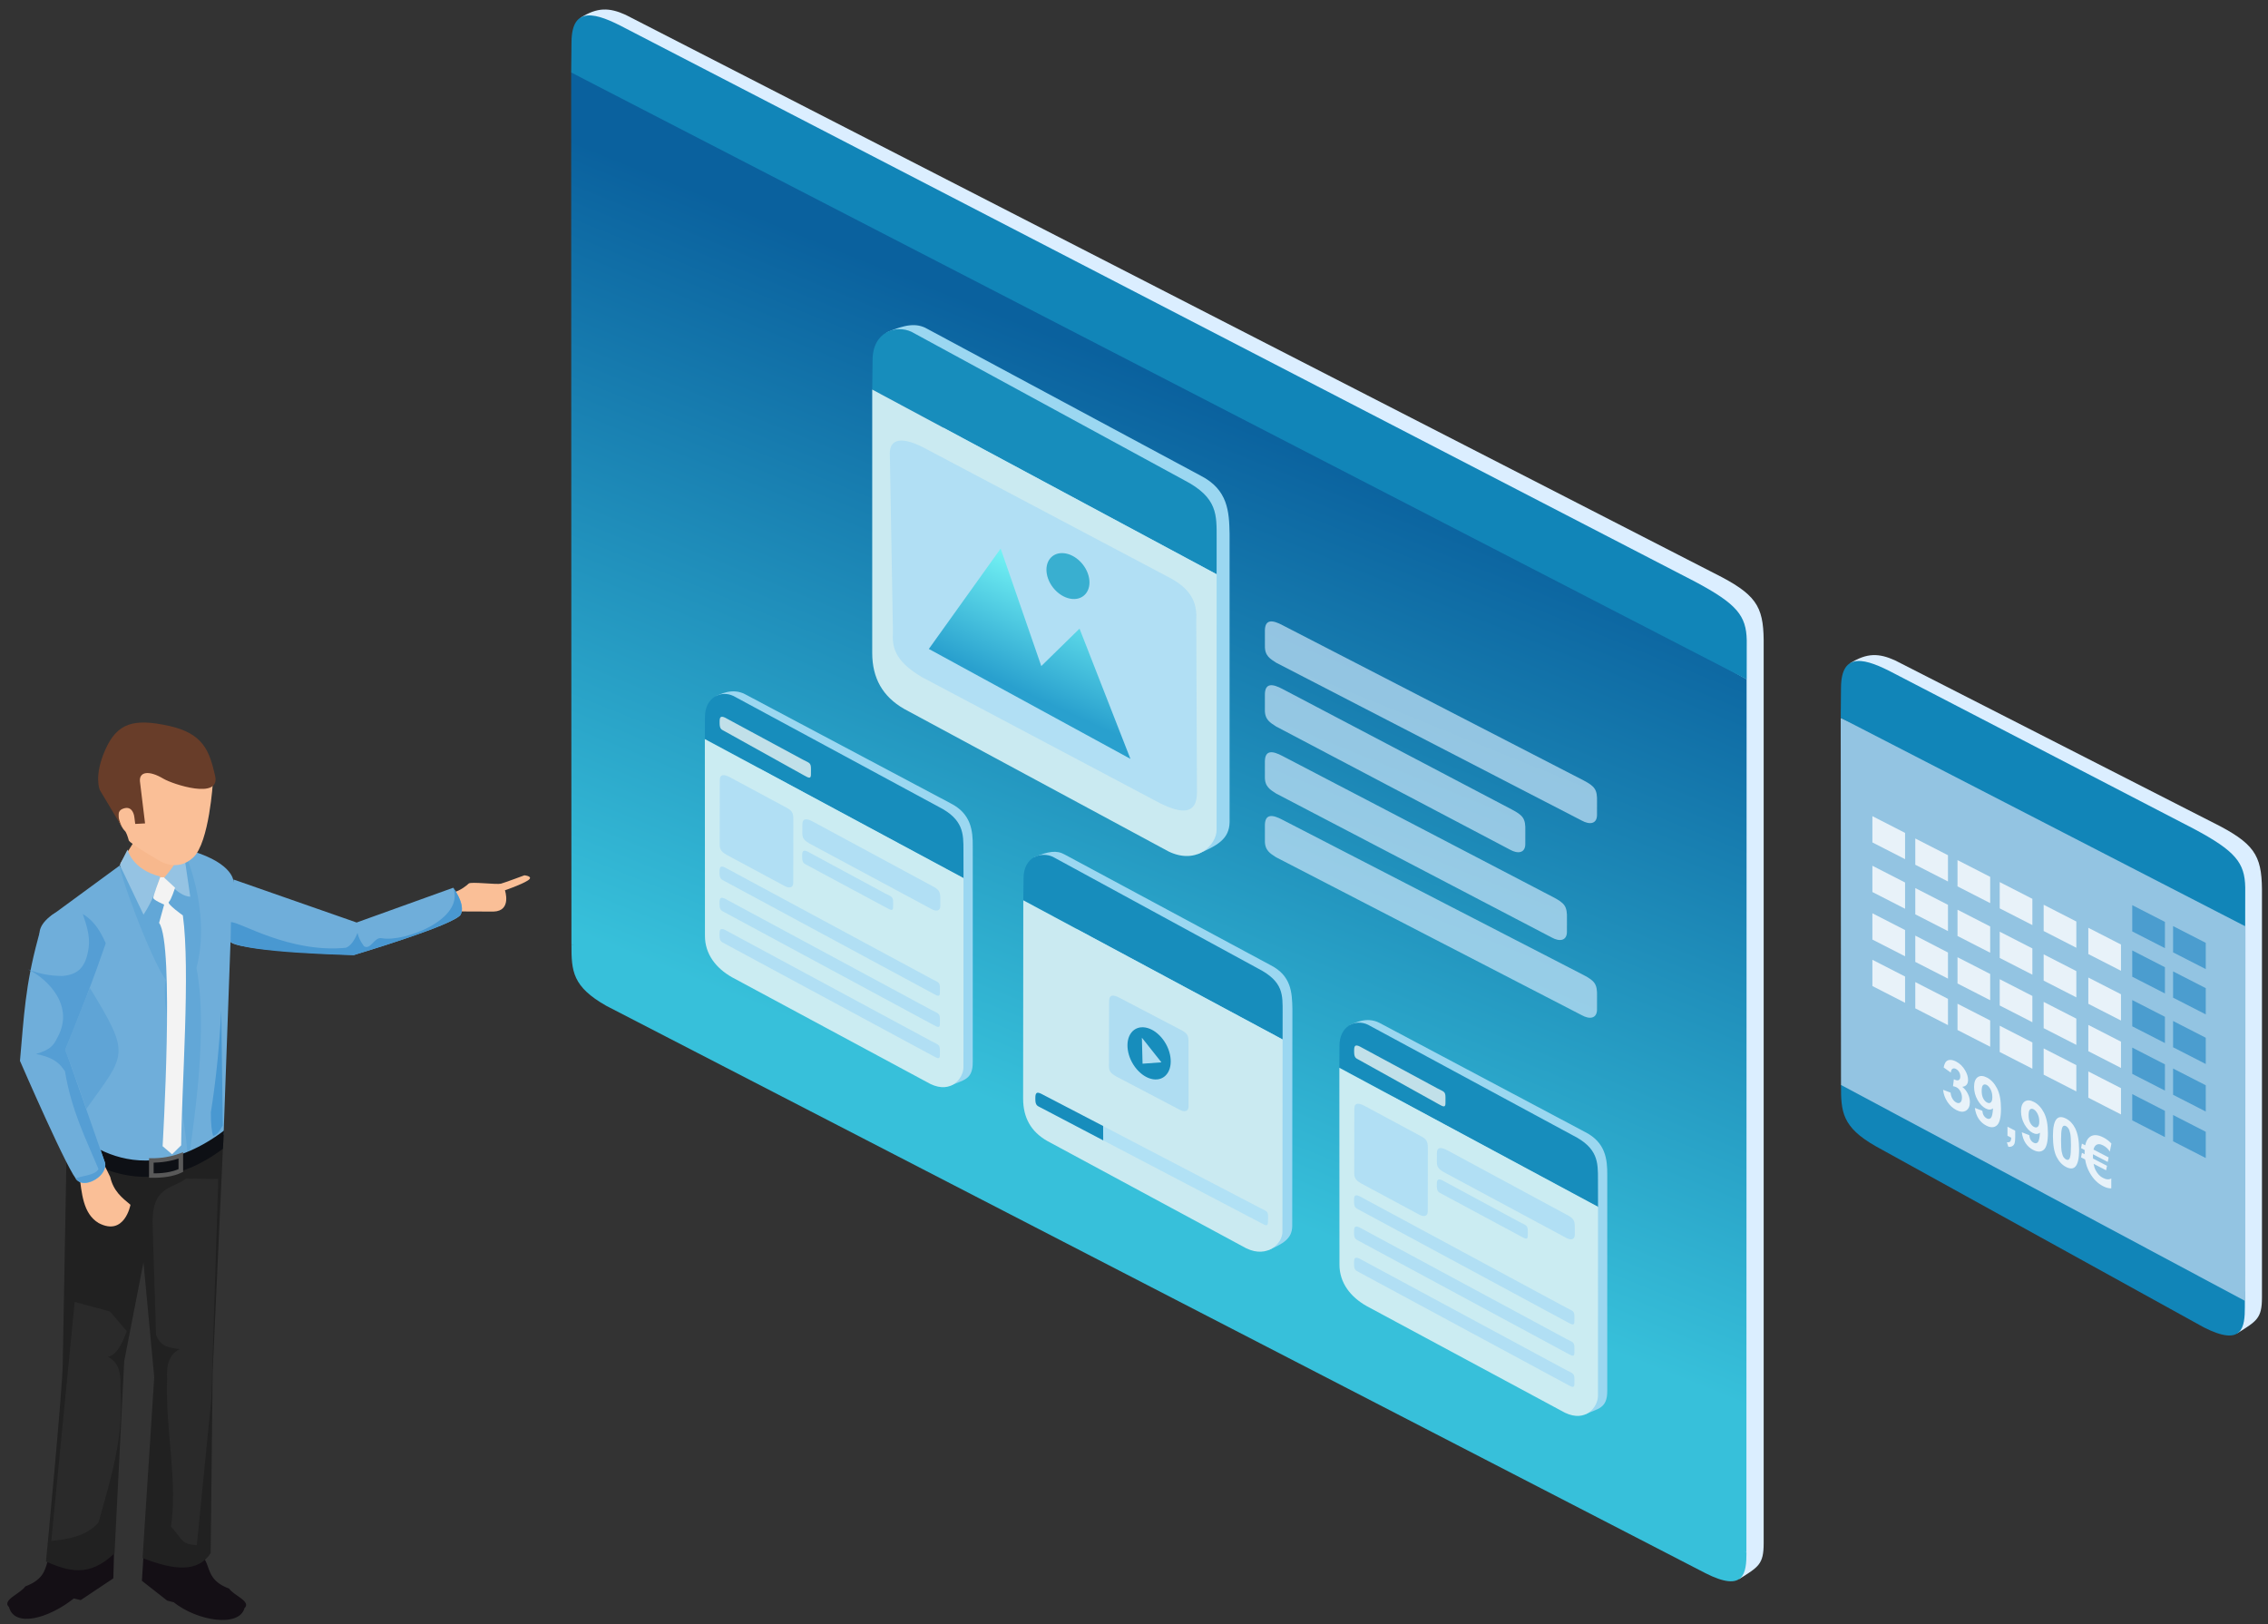 <svg xmlns="http://www.w3.org/2000/svg" xmlns:xlink="http://www.w3.org/1999/xlink" width="585.827" height="419.528" viewBox="0 0 155 111" xmlns:v="https://vecta.io/nano"><rect x="0" y="0" width="155" height="111" fill="#333333" stroke="none"/><defs><linearGradient y2="247.212" x2="53.287" y1="192.789" x1="75.332" id="A" gradientUnits="userSpaceOnUse"><stop offset="0" stop-color="#0a619e"/><stop offset="1" stop-color="#37c0da"/></linearGradient><linearGradient id="B" gradientTransform="matrix(0.825,0.075,0.13,0.709,57.348,192.574)" x1="-91.584" y1="105.399" x2="-96.323" y2="115.384" gradientUnits="userSpaceOnUse"><stop offset="0" stop-color="#73f2f4"/><stop offset="1" stop-color="#29a0ce"/></linearGradient><path id="C" d="M13.32 221.88c.28-.12 1.12-.595 2-.138l13.965 7.412c1.393.708 1.515 1.854 1.505 2.943l-.001 14.63c.012 1.224-.638 1.21-1.476 1.6z"/><path id="D" d="M12.586 224.79l.007 13.35c-.01 1.26.76 2.222 1.833 2.83l13.494 7.257c1.42.677 2.227-.4 2.238-1.13l.003-12.867z"/><path id="E" d="M19.214 230.6c-.001-.453.295-.425.706-.207l8.104 4.374c.46.24.563.368.56.86v.506c-.003.343-.282.388-.607.2l-8.304-4.46c-.23-.15-.465-.27-.463-.674z"/><path id="F" d="M19.2 232.7c-.001-.313.08-.406.383-.26l5.235 2.827c.456.244.568.2.564.656l-.002.223c.01.365-.144.273-.478.093l-5.325-2.86c-.196-.127-.373-.107-.377-.55z"/><path id="G" d="M13.584 233.78c-.001-.313.08-.406.383-.26l14.028 7.562c.456.244.568.2.564.656l-.002.24c.01.365-.145.273-.478.093l-14.118-7.613c-.196-.127-.373-.107-.377-.55z"/><path id="H" d="M13.59 223.6c-.001-.313.08-.406.383-.26l5.26 2.84c.456.244.568.2.564.656l-.002.323c.01.365-.147.277-.478.093l-5.35-2.975c-.196-.127-.373-.107-.377-.55z"/><path id="I" d="M13.602 227.6c-.001-.453.295-.425.706-.207l3.73 2.004c.46.24.563.368.56.86l-.005 4.304c-.003.343-.282.388-.607.2l-3.927-2.11c-.23-.15-.465-.27-.463-.674z"/><path id="J" d="M108.493 205.535v1.785l2.22 1.137v-1.784z"/><path id="K" d="M446.625 77.374l2.125-.234q.078.648.406.96.328.313.867.313.68 0 1.156-.625.477-.625.61-2.594-.828.96-2.07.96-1.352 0-2.336-1.04-.977-1.047-.977-2.72 0-1.742 1.03-2.805 1.04-1.07 2.64-1.07 1.742 0 2.86 1.352 1.117 1.344 1.117 4.43 0 3.14-1.164 4.53-1.164 1.39-3.03 1.39-1.344 0-2.172-.71-.828-.72-1.062-2.14zm4.97-4.797q0-1.062-.492-1.648-.484-.586-1.125-.586-.61 0-1.016.484-.398.477-.398 1.57 0 1.11.438 1.633.438.516 1.094.516.633 0 1.063-.5.438-.5.438-1.47z"/></defs><g transform="matrix(.856 0 0 .856 19.686 -131.216)"><g transform="matrix(1.175 0 0 1.175 18.488 -51.835)"><path d="M4.133 175.784c1.152-.732 1.975-.696 3.06-.207l74.5 38.213c2.523 1.34 2.865 2.195 2.838 4.727v60.918c-.001 1.427-.354 1.602-1.668 2.428z" fill="#dbeeff"/><path d="M3.523 238.74c-.005 1.82.062 2.868 2.374 4.177l74.67 38.54c2.643 1.344 2.795-.002 2.796-1.392l-36.79-31.302z" fill="#37c0da"/><path d="M28.128 168.353l.022 69.702 93.925 48.617.017-69.802-44.446-24.85z" fill="url(#A)" transform="matrix(.85 0 0 .85 -20.406 36.384)"/><g fill="#1185b8"><path d="M3.525 177.454c.01-2.544 1.686-2.01 3.658-.964l72.678 37.6c2.852 1.516 3.49 2.314 3.52 3.994l-.003 2.645L3.504 179.5z"/><path d="M4.9 178.018c-.01-.62.25-.646.816-.347l19.32 9.675c.634.327.777.502.782 1.174l.027.46c.002.47-.377.53-.825.287L5.427 179.15c-.32-.204-.527-.288-.532-.84z"/></g><use xlink:href="#C" fill="#9bd7f1"/><path d="M12.586 224.79l17.576 9.474-.004-1.916c0-1.13.01-2.105-1.71-2.97l-13.91-7.513c-.868-.42-1.95.095-1.943 1.44z" fill="#178dbc"/><use xlink:href="#D" fill="#cbecf2"/><g fill="#b1dff4"><use xlink:href="#E"/><use xlink:href="#F"/><use xlink:href="#G"/></g><use xlink:href="#H" fill="#c1e0e9"/><g fill="#b1dff4"><use xlink:href="#I"/><use xlink:href="#G" y="2.12"/><path d="M13.584 238.02c-.001-.313.08-.406.383-.26l14.028 7.562c.456.244.568.2.564.656l-.002.24c.01.365-.145.273-.478.093L13.962 238.7c-.196-.127-.373-.107-.377-.55z"/></g><g transform="matrix(.481 0 .057 .481 -37.766 175.129)"><path d="M136.997 119.94c2.063-.85 3.3-1.027 4.34-.393l27.253 15.638c2.727 1.487 2.576 3.82 2.34 6.18l-3.656 30.655c-.245 1.834-1.593 2.51-3.828 3.436z" fill="#9bd7f1"/><path d="M134.733 126.02l34.3 19.655.454-3.78c.295-2.514.675-4.367-2.722-6.237l-27.12-15.78c-1.556-.767-4.146-.028-4.505 3.04z" fill="#178dbc"/><path d="M134.733 126.02l-3.347 28.04c-.3 2.645.54 4.626 2.694 5.947l26.326 15.168c2.862 1.466 5.204-.748 5.38-2.3l3.248-27.2z" fill="#caeaf1"/><path d="M133.136 153.89c.085-.657.283-.852.878-.548L163 169.456c.9.51 1.136.422 1.002 1.378l-.08.557c-.083.767-.374.562-1.03.196l-29.153-16.273c-.376-.266-.755-.224-.638-1.154z" fill="#b1e1f5"/><path d="M145.174 140.235c.125-.95.738-.893 1.54-.434l8.047 4.483c.9.502 1.08.772.935 1.804l-1.065 9.062c-.102.72-.7.815-1.333.442l-8.456-4.73c-.443-.313-.902-.567-.785-1.416z" fill="#afddf2"/><ellipse cx="33.691" cy="214.541" rx="3.008" ry="3.639" transform="matrix(.668 -.744 .594 .805 0 0)" fill="#178dbc" paint-order="markers stroke fill"/><path d="M149.187 145.426l-.34 3.672 2.688-.19z" fill="#afddf2"/><path d="M133.136 153.89c.085-.657.283-.852.878-.548l8.22 4.558-.23 2.027-8.26-4.62c-.42-.24-.738-.282-.638-1.154z" fill="#178dbc"/></g><use xlink:href="#C" x="43.114" y="22.334" fill="#9bd7f0"/><path d="M55.7 247.125l17.576 9.474-.004-1.916c0-1.13.01-2.105-1.71-2.97L57.65 244.2c-.868-.42-1.95.095-1.943 1.44z" fill="#178dbc"/><use xlink:href="#D" x="43.114" y="22.335" fill="#cbecf2"/><g fill="#b1dff4"><use xlink:href="#E" x="43.114" y="22.335"/><use xlink:href="#F" x="43.123" y="22.334"/><use xlink:href="#G" x="43.113" y="22.334"/></g><use xlink:href="#H" x="43.114" y="22.335" fill="#c1e0e9"/><g fill="#b1dff4"><use xlink:href="#I" x="43.114" y="22.324"/><use xlink:href="#G" x="43.113" y="24.455"/><use xlink:href="#G" x="43.113" y="26.575"/></g><path d="M50.64 217.405c.014-.768.514-.72 1.204-.35l20.444 10.54c.773.406.943.624.92 1.457l-.002.918c-.016.582-.49.658-1.036.357L51.405 219.6c-.387-.253-.78-.458-.764-1.144z" fill="#cce7fa" fill-opacity=".684"/><g transform="matrix(1.129 0 0 1.129 37.789 -82.111)"><path d="M-11.38 247.36c1.11-.48 1.797-.58 2.428-.222l16.47 8.845c1.643.84 1.715 2.16 1.74 3.496l.002 17.338c-.015 1.037-.73 1.42-1.933 1.943z" fill="#9bd7f1"/><path d="M-12.25 250.798l20.727 11.116.002-2.138c-.003-1.422.087-2.47-1.96-3.527l-16.404-8.925c-.932-.434-2.347-.016-2.343 1.72z" fill="#178dbc"/><path d="M-12.25 250.798v15.86c.003 1.496.618 2.616 1.925 3.363l15.913 8.578c1.718.83 2.893-.423 2.888-1.3l.001-15.384z" fill="#caeaf1"/><path d="M-11.188 254.764l.185 10.614c-.057.862.054 1.737 1.76 2.736l14.354 7.6c1.264.613 2.167.67 2.184-.64l-.043-10.434c.087-1.41-.737-2.1-1.9-2.674l-14.545-7.693c-1.537-.77-2.048-.344-1.995.49z" fill="#b1dff4"/><path d="M-8.842 266.41l4.322-6.04 2.445 7.07 2.302-2.252 3.063 7.837z" fill="url(#B)"/><ellipse transform="matrix(.996 .091 .18 .984 0 0)" ry="1.399" rx="1.275" cy="270.855" cx="-49.421" fill="#39afd0" paint-order="markers stroke fill"/></g><path d="M50.64 221.74c.014-.768.514-.72 1.204-.35l15.572 8.183c.773.406.943.624.92 1.457l-.002.918c-.016.582-.5.658-1.036.357l-15.895-8.37c-.387-.253-.78-.458-.764-1.144zm0 4.554c.014-.768.514-.72 1.204-.35l18.4 9.593c.773.406.943.624.92 1.457l-.002.918c-.016.582-.5.658-1.036.357l-18.723-9.78c-.387-.253-.78-.458-.764-1.144zm0 4.334c.014-.768.514-.72 1.204-.35l20.444 10.54c.773.406.943.624.92 1.457l-.002.918c-.016.582-.5.658-1.036.357l-20.766-10.728c-.387-.253-.78-.458-.764-1.144z" fill-opacity=".684" fill="#cce7fa"/></g><g transform="matrix(1.175 0 0 1.175 -.987 -23.058)"><path d="M106.97 195.155c1.152-.73 1.973-.695 3.056-.207l22.102 11.274c2.52 1.338 2.862 2.193 2.835 4.723v27.293c-.001 1.426-.354 1.6-1.667 2.426z" fill="#dbeeff"/><path d="M106.36 223.796c-.005 1.82.062 2.865 2.372 4.173l22.277 12.298c2.64 1.343 2.792-.002 2.793-1.39l-.001-1.033-12.624-16.64z" fill="#1185b8"/><path d="M106.34 198.86l.02 24.938 27.468 14.682.014-25.445-4.68-3.765z" fill="#93c4e2"/><g fill="#1185b8"><path d="M106.36 196.824c.01-2.542 1.684-2.01 3.655-.963l20.295 10.522c2.85 1.515 3.486 2.312 3.517 3.99l-.003 2.643-27.483-14.158z"/><path d="M107.734 197.387c-.01-.618.25-.645.815-.347l19.303 9.667c.633.326.776.502.78 1.173l.027.46c.002.468-.377.53-.824.287l-19.574-10.107c-.318-.204-.526-.287-.532-.84z"/></g><g fill="#e8f2f9"><use xlink:href="#J"/><use xlink:href="#J" x="2.915" y="1.517"/><use xlink:href="#J" x="5.783" y="2.987"/><use xlink:href="#J" x="8.651" y="4.48"/><use xlink:href="#J" x="11.637" y="6.02"/><use xlink:href="#J" x="14.672" y="7.585"/><g fill="#4b9dcf"><path d="M126.15 214.66v1.785l2.22 1.137V215.8z"/><use xlink:href="#J" x="20.431" y="10.548"/></g><use xlink:href="#J" y="3.37"/><use xlink:href="#J" x="2.915" y="4.887"/><use xlink:href="#J" x="5.783" y="6.357"/><use xlink:href="#J" x="8.651" y="7.85"/><use xlink:href="#J" x="11.637" y="9.39"/><use xlink:href="#J" x="14.672" y="10.965"/><g fill="#4b9dcf"><use xlink:href="#J" x="17.657" y="12.495"/><use xlink:href="#J" x="20.431" y="13.918"/></g><use xlink:href="#J" y="6.6"/><path d="M111.408 213.652v1.785l2.22 1.137V214.8z"/><use xlink:href="#J" x="5.783" y="9.585"/><use xlink:href="#J" x="8.651" y="11.079"/><use xlink:href="#J" x="11.637" y="12.62"/><use xlink:href="#J" x="14.672" y="14.185"/><g fill="#4b9dcf"><path d="M126.15 221.26v1.785l2.22 1.137V222.4z"/><use xlink:href="#J" x="20.431" y="17.147"/></g><use xlink:href="#J" y="9.759"/><use xlink:href="#J" x="2.915" y="11.275"/><use xlink:href="#J" x="5.783" y="12.745"/><use xlink:href="#J" x="8.651" y="14.239"/><use xlink:href="#J" x="11.637" y="15.78"/><use xlink:href="#J" x="14.672" y="17.345"/><g fill="#4b9dcf"><use xlink:href="#J" x="17.657" y="18.885"/><use xlink:href="#J" x="20.431" y="20.307"/></g></g><g fill="#4b9dcf"><use xlink:href="#J" x="17.657" y="6.047"/><use xlink:href="#J" x="20.431" y="7.47"/></g><g transform="matrix(.239 .124 0 .281 8.712 148.234)" fill="#e8f2f9"><path d="M437.594 76.984l2.125-.258q.102.813.547 1.242.445.43 1.078.43.68 0 1.14-.516.47-.516.47-1.39 0-.828-.445-1.312-.445-.484-1.086-.484-.422 0-1.008.164l.242-1.79q.89.023 1.36-.383.47-.414.47-1.094 0-.578-.344-.922-.344-.344-.914-.344-.562 0-.96.39-.398.39-.484 1.14l-2.023-.344q.21-1.04.633-1.656.43-.625 1.188-.977.766-.36 1.71-.36 1.617 0 2.594 1.03.805.844.805 1.906 0 1.508-1.648 2.406.984.21 1.57.945.594.734.594 1.773 0 1.508-1.102 2.57-1.102 1.063-2.742 1.063-1.555 0-2.578-.89-1.023-.898-1.187-2.344z"/><use xlink:href="#K"/><path d="M455.898 77.827h2.195v1.57q0 .953-.164 1.5-.164.555-.625.992-.453.438-1.156.688l-.43-.906q.664-.22.945-.602.28-.383.297-1.047h-1.062z"/><use xlink:href="#K" x="13.345"/><path d="M472.54 68.523q1.664 0 2.602 1.188 1.117 1.406 1.117 4.664 0 3.25-1.125 4.672-.93 1.172-2.594 1.172-1.672 0-2.695-1.28-1.023-1.3-1.023-4.586 0-3.234 1.125-4.656.93-1.172 2.594-1.172zm0 1.82q-.398 0-.7.258-.312.25-.484.906-.227.852-.227 2.867 0 2.016.203 2.773.203.75.508 1 .313.25.7.25.398 0 .7-.25.313-.258.484-.914.227-.844.227-2.86 0-2.016-.203-2.766-.203-.758-.516-1.008-.305-.258-.703-.258zm12.913-1.493l-.46 2.164q-.664-.664-1.937-.664-1.273 0-2.062.914-.445.516-.633 1.3h4.297l-.25 1.2h-4.203q-.008.18-.008.46 0 .273.016.57h3.977l-.25 1.2h-3.562q.195.836.602 1.313.78.922 2.03.922 1.5 0 2.4-.922v2.4q-1.016.508-2.367.508-2.28 0-3.75-1.562-1-1.062-1.32-2.648h-1.156l.25-1.2h.766q-.008-.187-.008-.398 0-.36.016-.633h-1.023l.25-1.2h.93q.328-1.555 1.305-2.602 1.477-1.578 3.883-1.578 1.313 0 2.28.477z"/></g></g><g transform="matrix(-.673 0 0 .646 164.867 92.444)"><path d="M270.7 285.084c4.416.615 1.344 3.57 5.44 5.15.545.885 2.834 1.685 1.935 2.57-.663 2.546-4.667 1.42-7.687-1.077l-.82.2-3.87-2.688-.1-3.984zm-13.42.54c-4.156.58-1.466 3.398-5.318 4.885-.513.833-2.666 1.586-1.82 2.42.624 2.396 5.557 1.618 8.398-.732l.773-.203 2.998-2.45-.227-3.75z" fill="#140f15"/><path d="M271.25 236.78l.452 25.872c0 3.007 1.99 24.523 1.99 24.523-2.607 1.14-5.046 2.046-8.134-1.023l-1.15-23.75-2.284-12.22-1.276 14.202 1.382 22.345c-3.86 1.566-6.557 1.772-8.08-.6l-.233-22.388-1.27-28.788s9.9 2.807 18.603 1.827z" fill="#212121"/><path d="M263.968 199.274l1.94 4.252-7.94 34.585-2.744-1.335-.79-35.668 3.388-2.343c-.08 1.05.618 2.384 1.895 3.928 0 0 3.004-.462 4.252-3.42z" fill="#62a7d7"/><path d="M266.103 256.255l-2 2.44c.6 1.675 1.215 2.947 2.26 3.173-1.266.623-1.594 1.977-1.5 3.666-.423 6.414 1.053 11.015 2.6 16.82 1.497 1.712 3.66 2.065 5.6 2.268l-2.776-29.54zm-9.025-16.415c1.616 1.358 4.214.787 3.953 6.13l-.4 13.176c-.6 1.675-1.762 1.55-2.807 1.776 1.266.623 1.594 1.977 1.5 3.666.212 6.422-1.28 12.54-.46 18.258-1.497 1.712-1.116 2.106-3.066 2.308l-1.722-18.06-.825-27.198z" fill="#2a2a2a"/><path d="M271.398 236.16s-.385-2.907.4-7.94l2.55-15.752.065-2.418s.458-1.307-1.242-2.614l-8.3-6.34c.5.1-3.593 11.613-5.392 14.183.786 3.872-2.766 18-2.592 22.675 6.935 2.592 11.468-.72 14.513-1.794zm-13.98-37.1s-3.426 7.487-1.58 14.742c-1.673 9.005 1.114 23.584.904 24.247-2.848-1.484-3.17-1.947-4.123-3.684l-.888-25.762c-.327-3.595-.26-5.62-.26-5.62s.13-2.418 5.948-3.922z" fill="#6faeda"/><path d="M258.17 200.77l2.418 3.366 4.28-3.235-2.06-3.43z" fill="#f7b88d"/><g fill="#95c3e3"><path d="M260.132 202.51c.415 1.522.96 3.07 1.987 4.714l2.82-6.147-.924-1.895s-.508 2.45-3.882 3.328z"/><path d="M259.67 202.647s-1.618 2.31-3.096 2.357l.832-5.916.555-.508s-1.11.693 1.7 4.067z"/></g><path d="M258.376 203.895s.462 1.525.74 1.756-1.664 1.664-1.664 1.664c-.906 6.845.147 21.212.202 28.417l1.077 1.105 1.124-1s-1.433-25.008.416-27.596l-.6-2.265s1.294-.555 1.294-.832-.832-2.542-.832-2.542h-.416z" fill="#f3f3f3"/><path d="M252.57 233.91c11.125 8.75 18.68-.765 18.68-.765v2.63s-8.292 8.415-18.548.382z" fill="#0e1015"/><path d="M266.67 238.364l-.6 1.27c-.393 1.79-1.42 2.583-2.403 3.443 0 0 .695 3.96 3.79 2.25 1.86-1.18 1.98-3.677 2.288-6.03z" fill="#fabf97"/><path d="M266.556 210.828l4.813 13.12-4.662 13.86c-.49 1.407 2.124 3.368 3.235 2.265.878-.462 6.834-14.783 6.834-14.783-.48-5.62-.63-9.27-2.113-15.004-1.14-5.098-5.84-4.7-8.107.544z" fill="#6faeda"/><path d="M225.313 204.466c-.838-.253-1.52-.838-1.773-1.09s-3.33.156-3.818.018-2.786-1.033-2.786-1.033-1.188.117-.4.643 2.708 1.208 2.708 1.208-.838 2.552 1.344 2.63l4.422-.018s.78-1.792.292-2.357z" fill="#fabf97"/><path d="M251.443 202.878l-14.604 5.315-11.462-4.298s-1.525 2.08-.878 3.328 12.663 4.99 12.663 4.99 14.327-.508 14.697-1.7-.416-7.626-.416-7.626z" fill="#6faeda"/><path d="M251.788 210.56c-1.633 1.407-14.598 1.663-14.598 1.663-4.223-1.354-11.19-3.604-12.65-4.922-.588-1 .325-2.705.84-3.37-1.392 3.875 5.824 6.722 8.48 6.203.885-.197 1.314 1.508 2.105.994.464-.697.578-.94.774-1.653.288.806.794 1.64 1.386 1.842 6.673.677 12.59-3.234 13.622-3.167l.042 2.41z" fill="#4998d1"/><path d="M253.886 190.797s.425 7.5 2.337 9.363 4.02.392 4.02.392 3.53-2.124 3.627-2.516.3-1.03.474-1.176.882-1.258.768-1.748c.027-2.564.212-5.867-.945-6.964-2.064-1.958-6.508-.102-10.28 2.65z" fill="#fabf97"/><path d="M261.937 195.946l.605-5.18c.114-1.21-1.05-1.423-2.783-.344-1.1.684-6.804 2.645-6.134-.36s1.34-5.23 5.507-6.177 6.11-.343 7.516 2.94.654 5 .654 5l-2.76 4.804s1.127-1.977.13-2.45-1.39.3-1.47 1.03l-.098.8z" fill="#683d29"/><path d="M257.693 236.978c1.113.425 2.282.632 3.5.62v1.867c-1.29.024-2.488-.125-3.5-.62z" fill="none" stroke="#595959" stroke-width=".544" stroke-dashoffset="6.803" paint-order="markers fill stroke"/><path d="M269.328 207.143c-1.41.87-2.118 2.21-2.73 3.61 1.24 3.79 3.297 9.503 4.792 13.132l-4.672 13.92c-.408 1.786 2.366 3.2 3.302 2.23l.16-.207c-.464-.292-2.462-.388-2.713-1.19 1.482-3.683 3.206-7.232 3.973-12.072.505-.73 1.036-1.638 3.43-2.127-1.775-.55-2.093-1.102-2.534-2.025-2.045-3.82.974-7.127 3.472-8.433-1.31.574-2.67.81-4.06.82-1.86-.164-2.8-1.058-3.126-3.533-.175-1.434.264-2.78.705-4.126z" fill="#559ed4"/><path d="M268.493 216.26c-4.885 8.37-4.324 8.07.408 14.96l1.78-5.275.75-1.996z" fill="#5fa4d6"/><path d="M252.896 219.054l-.18 14.242c.336.45.412 1 1.148 1.296.154-.554.285-1.597.266-2.942-.637-4.128-1.026-8.425-1.235-12.596z" fill="#4998d1"/></g></g></svg>